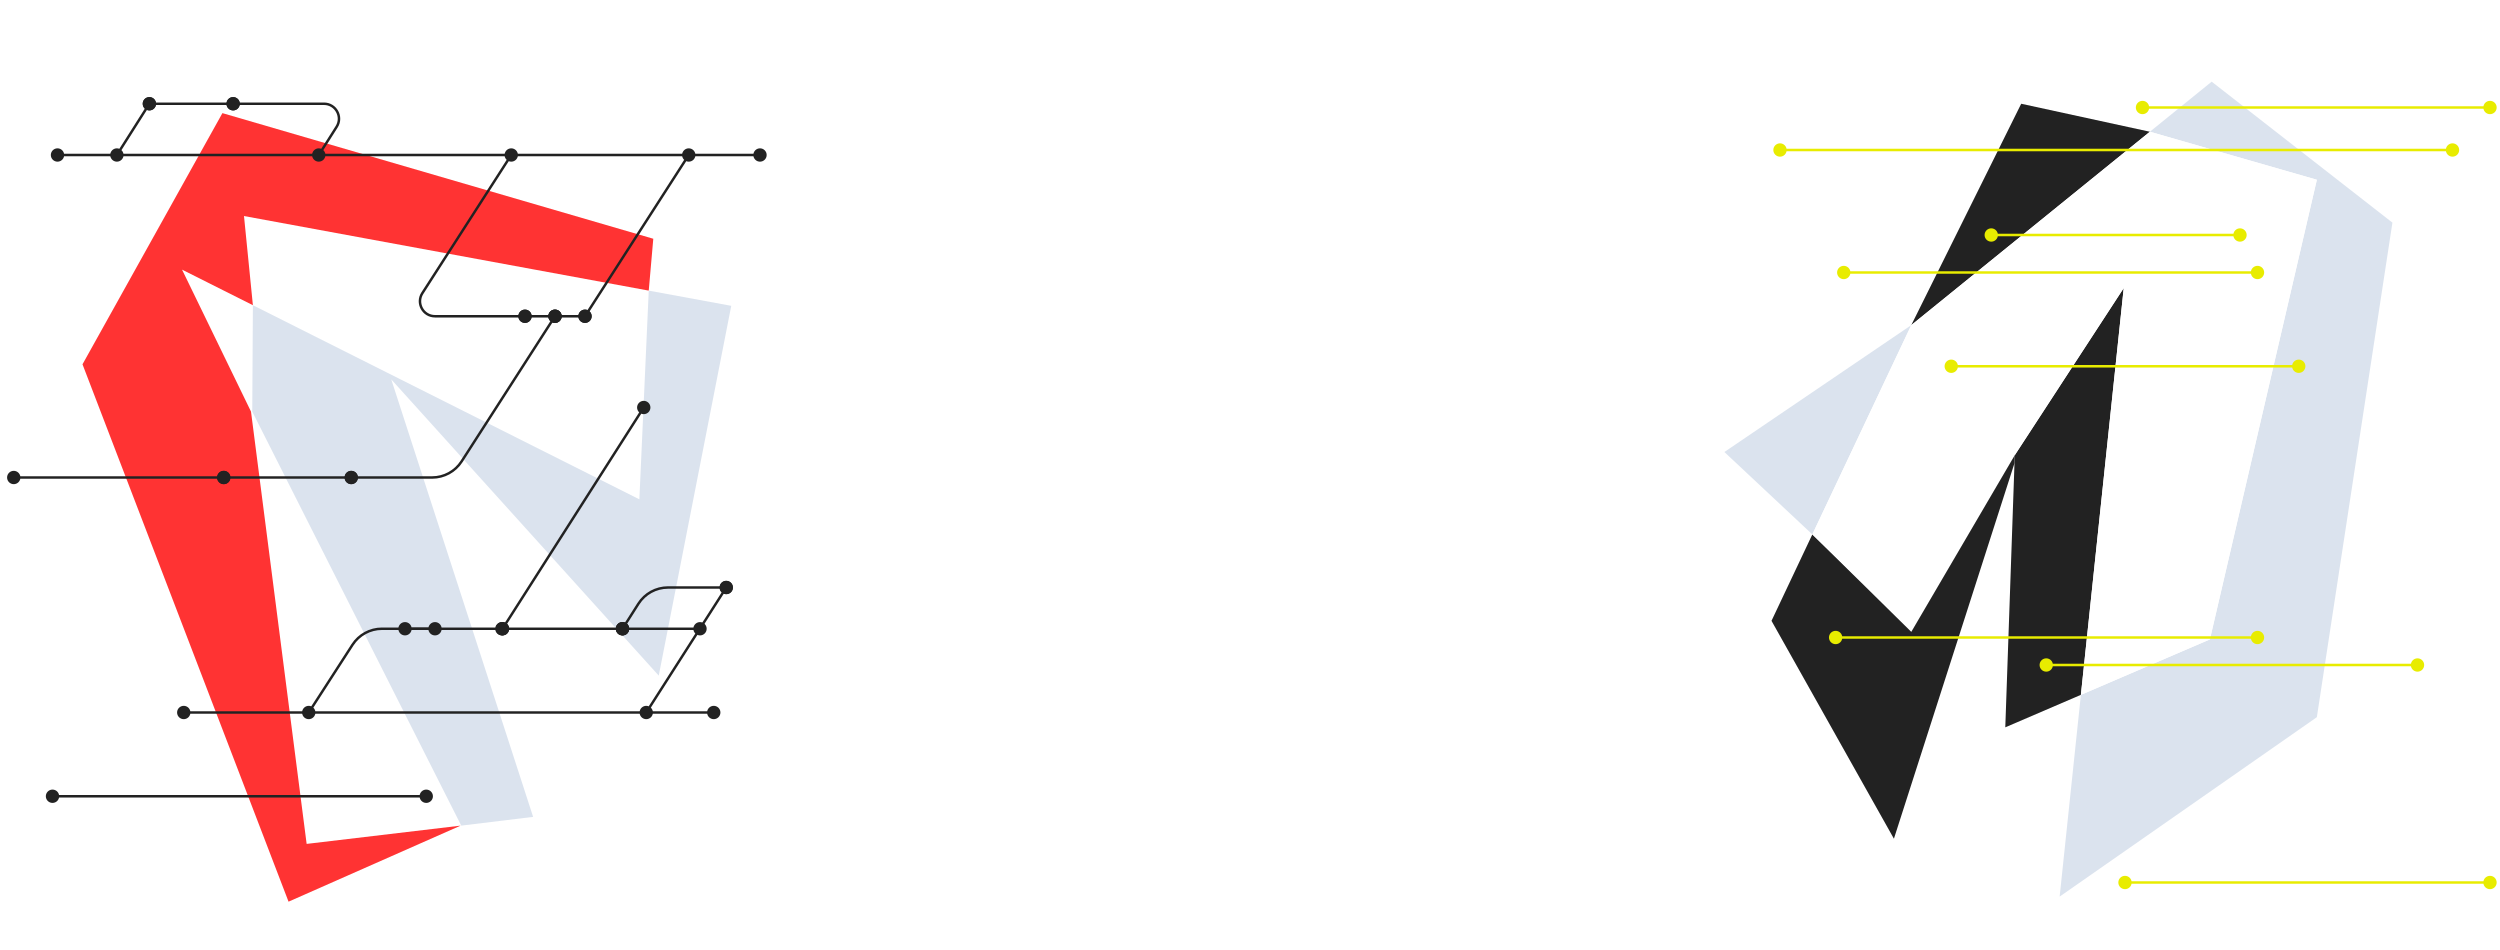 <svg width="2000" height="760" viewBox="0 0 2000 760" fill="none" xmlns="http://www.w3.org/2000/svg">
<rect x="0" y="0" width="2000" height="760" fill="#333333" stroke="none"/>
<g clip-path="url(#clip0_1088_65574)">
<rect width="2000" height="760" fill="white"/>
<path d="M1449.87 427.541L1379.5 361.605L1529.03 260.081L1449.87 427.541Z" fill="#DBE3EE"/>
<path d="M1719.9 105.394L1769.34 65.328L1913.94 178.111L1853.48 573.737L1647.72 717.28L1664.71 555.873L1767.92 511.512L1853.48 143.816L1719.9 105.394Z" fill="#DBE3EE"/>
<path d="M1529.03 260.081L1616.96 83L1719.9 105.394L1529.03 260.081Z" fill="#222222"/>
<path d="M1611.82 364.144L1611.6 370.5L1515.13 670.965L1417.2 496.663L1449.87 427.541L1529.03 505.5L1611.82 364.144Z" fill="#222222"/>
<path d="M1664.71 555.873L1604.23 581.869L1611.82 364.144L1698.98 230.437L1664.71 555.873Z" fill="#222222"/>
<path d="M1529.03 260.081L1719.9 105.394L1853.48 143.816L1767.92 511.512L1664.71 555.873L1698.98 230.437L1611.82 364.144L1616.96 217.002L1569.33 429.331L1529.03 504L1449.87 427.541L1529.03 260.081Z" fill="white"/>
<path d="M1934 526.667C1931.05 526.667 1928.67 529.054 1928.67 532C1928.67 534.946 1931.05 537.333 1934 537.333C1936.95 537.333 1939.33 534.946 1939.33 532C1939.33 529.054 1936.95 526.667 1934 526.667ZM1637 526.667C1634.05 526.667 1631.67 529.054 1631.67 532C1631.67 534.946 1634.05 537.333 1637 537.333C1639.95 537.333 1642.33 534.946 1642.33 532C1642.33 529.054 1639.95 526.667 1637 526.667ZM1934 531H1637V533H1934V531Z" fill="#E8EC00"/>
<path d="M1962 114.667C1959.05 114.667 1956.67 117.054 1956.67 120C1956.67 122.946 1959.05 125.333 1962 125.333C1964.95 125.333 1967.33 122.946 1967.33 120C1967.33 117.054 1964.95 114.667 1962 114.667ZM1424 114.667C1421.05 114.667 1418.67 117.054 1418.67 120C1418.67 122.946 1421.05 125.333 1424 125.333C1426.95 125.333 1429.33 122.946 1429.33 120C1429.33 117.054 1426.95 114.667 1424 114.667ZM1962 119L1424 119V121L1962 121V119Z" fill="#E8EC00"/>
<path d="M1839 287.667C1836.05 287.667 1833.67 290.054 1833.67 293C1833.67 295.946 1836.05 298.333 1839 298.333C1841.95 298.333 1844.33 295.946 1844.33 293C1844.33 290.054 1841.95 287.667 1839 287.667ZM1561 287.667C1558.05 287.667 1555.67 290.054 1555.67 293C1555.67 295.946 1558.05 298.333 1561 298.333C1563.95 298.333 1566.33 295.946 1566.33 293C1566.33 290.054 1563.95 287.667 1561 287.667ZM1839 292H1561V294H1839V292Z" fill="#E8EC00"/>
<path d="M1992 80.667C1989.05 80.667 1986.67 83.055 1986.67 86C1986.67 88.945 1989.05 91.333 1992 91.333C1994.95 91.333 1997.33 88.945 1997.33 86C1997.33 83.055 1994.95 80.667 1992 80.667ZM1714 80.667C1711.05 80.667 1708.67 83.055 1708.67 86C1708.67 88.945 1711.05 91.333 1714 91.333C1716.95 91.333 1719.33 88.945 1719.33 86C1719.33 83.055 1716.95 80.667 1714 80.667ZM1992 85L1714 85V87L1992 87V85Z" fill="#E8EC00"/>
<path d="M1992 700.667C1989.05 700.667 1986.67 703.054 1986.67 706C1986.67 708.946 1989.05 711.333 1992 711.333C1994.95 711.333 1997.33 708.946 1997.33 706C1997.33 703.054 1994.95 700.667 1992 700.667ZM1700 700.667C1697.05 700.667 1694.67 703.054 1694.67 706C1694.67 708.946 1697.05 711.333 1700 711.333C1702.95 711.333 1705.33 708.946 1705.33 706C1705.33 703.054 1702.95 700.667 1700 700.667ZM1992 705H1700V707H1992V705Z" fill="#E8EC00"/>
<path d="M1806 504.667C1803.05 504.667 1800.67 507.054 1800.67 510C1800.67 512.946 1803.05 515.333 1806 515.333C1808.95 515.333 1811.33 512.946 1811.33 510C1811.33 507.054 1808.95 504.667 1806 504.667ZM1468.5 504.667C1465.55 504.667 1463.17 507.054 1463.17 510C1463.17 512.946 1465.55 515.333 1468.5 515.333C1471.45 515.333 1473.83 512.946 1473.83 510C1473.83 507.054 1471.45 504.667 1468.5 504.667ZM1806 509L1468.5 509V511L1806 511V509Z" fill="#E8EC00"/>
<path d="M1806 212.667C1803.05 212.667 1800.67 215.054 1800.67 218C1800.67 220.946 1803.05 223.333 1806 223.333C1808.95 223.333 1811.33 220.946 1811.33 218C1811.33 215.054 1808.95 212.667 1806 212.667ZM1475 212.667C1472.05 212.667 1469.67 215.054 1469.67 218C1469.67 220.946 1472.05 223.333 1475 223.333C1477.95 223.333 1480.33 220.946 1480.33 218C1480.33 215.054 1477.95 212.667 1475 212.667ZM1806 217L1475 217V219L1806 219V217Z" fill="#E8EC00"/>
<path d="M1792 182.667C1789.05 182.667 1786.67 185.054 1786.67 188C1786.67 190.946 1789.05 193.333 1792 193.333C1794.95 193.333 1797.33 190.946 1797.33 188C1797.33 185.054 1794.95 182.667 1792 182.667ZM1593 182.667C1590.05 182.667 1587.67 185.054 1587.67 188C1587.67 190.946 1590.05 193.333 1593 193.333C1595.95 193.333 1598.33 190.946 1598.33 188C1598.33 185.054 1595.95 182.667 1593 182.667ZM1792 187H1593V189H1792V187Z" fill="#E8EC00"/>
<path fill-rule="evenodd" clip-rule="evenodd" d="M368.5 660.5L230.833 721.338L66 291.437L177.93 90.5L522.631 191L518.998 232.497L195.193 172.824L202.312 244.173L145.632 215.703L200.803 329.274L245.311 675.118L368.5 660.5Z" fill="#FF3333"/>
<path fill-rule="evenodd" clip-rule="evenodd" d="M309.788 298.155L202.312 244.172L201.803 329.273L369 660.5L426.5 653.5L313 303.5L309.788 298.155ZM309.788 298.155L313 303.5L527 540.5L585 244.66L518.998 232.496L511.494 399.469L309.788 298.155Z" fill="#DBE3EE"/>
<path d="M608 118.667C605.054 118.667 602.667 121.054 602.667 124C602.667 126.946 605.054 129.333 608 129.333C610.946 129.333 613.333 126.946 613.333 124C613.333 121.054 610.946 118.667 608 118.667ZM46 118.667C43.054 118.667 40.667 121.054 40.667 124C40.667 126.946 43.054 129.333 46 129.333C48.946 129.333 51.333 126.946 51.333 124C51.333 121.054 48.946 118.667 46 118.667ZM608 123L46 123V125L608 125V123Z" fill="#222222"/>
<path d="M571 564.667C568.054 564.667 565.667 567.054 565.667 570C565.667 572.946 568.054 575.333 571 575.333C573.946 575.333 576.333 572.946 576.333 570C576.333 567.054 573.946 564.667 571 564.667ZM147 564.667C144.054 564.667 141.667 567.054 141.667 570C141.667 572.946 144.054 575.333 147 575.333C149.946 575.333 152.333 572.946 152.333 570C152.333 567.054 149.946 564.667 147 564.667ZM571 569H147V571H571V569Z" fill="#222222"/>
<path d="M414.333 124C414.333 121.054 411.946 118.667 409 118.667C406.054 118.667 403.667 121.054 403.667 124C403.667 126.946 406.054 129.333 409 129.333C411.946 129.333 414.333 126.946 414.333 124ZM425.333 253C425.333 250.054 422.946 247.667 420 247.667C417.054 247.667 414.667 250.054 414.667 253C414.667 255.946 417.054 258.333 420 258.333C422.946 258.333 425.333 255.946 425.333 253ZM338.74 235.048L409.841 124.541L408.159 123.459L337.058 233.966L338.74 235.048ZM347.99 254L420 254L420 252L347.99 252L347.99 254ZM337.058 233.966C331.491 242.617 337.703 254 347.99 254L347.99 252C339.285 252 334.03 242.368 338.74 235.048L337.058 233.966Z" fill="#222222"/>
<path d="M473.333 253C473.333 250.054 470.946 247.667 468 247.667C465.054 247.667 462.667 250.054 462.667 253C462.667 255.946 465.054 258.333 468 258.333C470.946 258.333 473.333 255.946 473.333 253ZM556.333 124C556.333 121.054 553.946 118.667 551 118.667C548.054 118.667 545.667 121.054 545.667 124C545.667 126.946 548.054 129.333 551 129.333C553.946 129.333 556.333 126.946 556.333 124ZM468.841 253.541L551.841 124.541L550.159 123.459L467.159 252.459L468.841 253.541Z" fill="#222222"/>
<path d="M492.667 503C492.667 505.946 495.054 508.333 498 508.333C500.946 508.333 503.333 505.946 503.333 503C503.333 500.054 500.946 497.667 498 497.667C495.054 497.667 492.667 500.054 492.667 503ZM575.667 470C575.667 472.946 578.054 475.333 581 475.333C583.946 475.333 586.333 472.946 586.333 470C586.333 467.055 583.946 464.667 581 464.667C578.054 464.667 575.667 467.055 575.667 470ZM534.37 470L534.37 471L534.37 470ZM509.904 482.431L497.156 502.463L498.844 503.537L511.592 483.504L509.904 482.431ZM534.37 471L581 471L581 469L534.37 469L534.37 471ZM511.592 483.504C516.548 475.716 525.139 471 534.37 471L534.37 469C524.455 469 515.227 474.066 509.904 482.431L511.592 483.504Z" fill="#222222"/>
<path d="M249.674 124C249.674 126.946 252.061 129.333 255.007 129.333C257.952 129.333 260.34 126.946 260.34 124C260.34 121.054 257.952 118.667 255.007 118.667C252.061 118.667 249.674 121.054 249.674 124ZM181.167 83C181.167 85.945 183.554 88.333 186.5 88.333C189.446 88.333 191.833 85.945 191.833 83C191.833 80.055 189.446 77.667 186.5 77.667C183.554 77.667 181.167 80.055 181.167 83ZM259.184 83L259.184 84L259.184 83ZM268.474 100.89L254.162 123.465L255.852 124.535L270.163 101.961L268.474 100.89ZM259.184 82L186.5 82L186.5 84L259.184 84L259.184 82ZM270.163 101.961C275.651 93.305 269.432 82 259.184 82L259.184 84C267.856 84 273.117 93.566 268.474 100.89L270.163 101.961Z" fill="#222222"/>
<path d="M114.167 83C114.167 85.945 116.554 88.333 119.5 88.333C122.446 88.333 124.833 85.945 124.833 83C124.833 80.055 122.446 77.667 119.5 77.667C116.554 77.667 114.167 80.055 114.167 83ZM88.174 124C88.174 126.946 90.561 129.333 93.507 129.333C96.453 129.333 98.84 126.946 98.84 124C98.84 121.054 96.453 118.667 93.507 118.667C90.561 118.667 88.174 121.054 88.174 124ZM118.655 82.465L92.662 123.465L94.352 124.535L120.345 83.535L118.655 82.465Z" fill="#222222"/>
<path d="M114.167 83C114.167 85.946 116.554 88.333 119.5 88.333C122.446 88.333 124.833 85.946 124.833 83C124.833 80.055 122.446 77.667 119.5 77.667C116.554 77.667 114.167 80.055 114.167 83ZM181.167 83C181.167 85.945 183.554 88.333 186.5 88.333C189.446 88.333 191.833 85.945 191.833 83C191.833 80.055 189.446 77.667 186.5 77.667C183.554 77.667 181.167 80.055 181.167 83ZM119.5 84L186.5 84L186.5 82L119.5 82L119.5 84Z" fill="#222222"/>
<path d="M509.667 326C509.667 328.946 512.054 331.333 515 331.333C517.946 331.333 520.333 328.946 520.333 326C520.333 323.054 517.946 320.667 515 320.667C512.054 320.667 509.667 323.054 509.667 326ZM396.667 503C396.667 505.946 399.054 508.333 402 508.333C404.946 508.333 407.333 505.946 407.333 503C407.333 500.054 404.946 497.667 402 497.667C399.054 497.667 396.667 500.054 396.667 503ZM514.157 325.462L401.157 502.462L402.843 503.538L515.843 326.538L514.157 325.462Z" fill="#222222"/>
<path d="M575.667 470C575.667 472.946 578.054 475.333 581 475.333C583.946 475.333 586.333 472.946 586.333 470C586.333 467.054 583.946 464.667 581 464.667C578.054 464.667 575.667 467.054 575.667 470ZM511.667 570C511.667 572.946 514.054 575.333 517 575.333C519.946 575.333 522.333 572.946 522.333 570C522.333 567.054 519.946 564.667 517 564.667C514.054 564.667 511.667 567.054 511.667 570ZM580.158 469.461L516.158 569.461L517.842 570.539L581.842 470.539L580.158 469.461Z" fill="#222222"/>
<path d="M449.333 253C449.333 250.054 446.946 247.667 444 247.667C441.054 247.667 438.667 250.054 438.667 253C438.667 255.946 441.054 258.333 444 258.333C446.946 258.333 449.333 255.946 449.333 253ZM286.333 382C286.333 379.054 283.946 376.667 281 376.667C278.054 376.667 275.667 379.054 275.667 382C275.667 384.946 278.054 387.333 281 387.333C283.946 387.333 286.333 384.946 286.333 382ZM370.109 369.692L444.841 253.541L443.159 252.459L368.427 368.609L370.109 369.692ZM345.72 381L281 381L281 383L345.72 383L345.72 381ZM368.427 368.609C363.458 376.332 354.904 381 345.72 381L345.72 383C355.584 383 364.771 377.986 370.109 369.692L368.427 368.609Z" fill="#222222"/>
<path d="M241.667 570C241.667 572.946 244.054 575.333 247 575.333C249.946 575.333 252.333 572.946 252.333 570C252.333 567.054 249.946 564.667 247 564.667C244.054 564.667 241.667 567.054 241.667 570ZM396.167 503C396.167 505.946 398.554 508.333 401.5 508.333C404.446 508.333 406.833 505.946 406.833 503C406.833 500.054 404.446 497.667 401.5 497.667C398.554 497.667 396.167 500.054 396.167 503ZM305.528 503L305.528 502L305.528 503ZM281.169 515.264L246.16 569.457L247.84 570.543L282.849 516.349L281.169 515.264ZM305.528 504L401.5 504L401.5 502L305.528 502L305.528 504ZM282.849 516.349C287.823 508.65 296.363 504 305.528 504L305.528 502C295.684 502 286.511 506.994 281.169 515.264L282.849 516.349Z" fill="#222222"/>
<path d="M449.333 253C449.333 250.054 446.946 247.667 444 247.667C441.054 247.667 438.667 250.054 438.667 253C438.667 255.946 441.054 258.333 444 258.333C446.946 258.333 449.333 255.946 449.333 253ZM425.333 253C425.333 250.054 422.946 247.667 420 247.667C417.054 247.667 414.667 250.054 414.667 253C414.667 255.946 417.054 258.333 420 258.333C422.946 258.333 425.333 255.946 425.333 253ZM444 252L420 252L420 254L444 254L444 252Z" fill="#222222"/>
<path d="M473.333 253C473.333 250.054 470.946 247.667 468 247.667C465.054 247.667 462.667 250.054 462.667 253C462.667 255.946 465.054 258.333 468 258.333C470.946 258.333 473.333 255.946 473.333 253ZM449.333 253C449.333 250.054 446.946 247.667 444 247.667C441.054 247.667 438.667 250.054 438.667 253C438.667 255.946 441.054 258.333 444 258.333C446.946 258.333 449.333 255.946 449.333 253ZM468 252L444 252L444 254L468 254L468 252Z" fill="#222222"/>
<path d="M503.333 503C503.333 500.054 500.946 497.667 498 497.667C495.054 497.667 492.667 500.054 492.667 503C492.667 505.946 495.054 508.333 498 508.333C500.946 508.333 503.333 505.946 503.333 503ZM407.333 503C407.333 500.054 404.946 497.667 402 497.667C399.054 497.667 396.667 500.054 396.667 503C396.667 505.946 399.054 508.333 402 508.333C404.946 508.333 407.333 505.946 407.333 503ZM498 502L402 502L402 504L498 504L498 502Z" fill="#222222"/>
<path d="M353.333 503C353.333 500.054 350.946 497.667 348 497.667C345.054 497.667 342.667 500.054 342.667 503C342.667 505.946 345.054 508.333 348 508.333C350.946 508.333 353.333 505.946 353.333 503ZM329.333 503C329.333 500.054 326.946 497.667 324 497.667C321.054 497.667 318.667 500.054 318.667 503C318.667 505.946 321.054 508.333 324 508.333C326.946 508.333 329.333 505.946 329.333 503ZM348 502L324 502L324 504L348 504L348 502Z" fill="#222222"/>
<path d="M503.333 503C503.333 500.054 500.946 497.667 498 497.667C495.054 497.667 492.667 500.054 492.667 503C492.667 505.946 495.054 508.333 498 508.333C500.946 508.333 503.333 505.946 503.333 503ZM565.333 503C565.333 500.054 562.946 497.667 560 497.667C557.054 497.667 554.667 500.054 554.667 503C554.667 505.946 557.054 508.333 560 508.333C562.946 508.333 565.333 505.946 565.333 503ZM498 504L560 504L560 502L498 502L498 504Z" fill="#222222"/>
<path d="M286.333 382C286.333 379.054 283.946 376.667 281 376.667C278.054 376.667 275.667 379.054 275.667 382C275.667 384.946 278.054 387.333 281 387.333C283.946 387.333 286.333 384.946 286.333 382ZM184.333 382C184.333 379.054 181.946 376.667 179 376.667C176.054 376.667 173.667 379.054 173.667 382C173.667 384.946 176.054 387.333 179 387.333C181.946 387.333 184.333 384.946 184.333 382ZM281 381L179 381L179 383L281 383L281 381Z" fill="#222222"/>
<path d="M16.333 382C16.333 379.054 13.945 376.667 11 376.667C8.054 376.667 5.667 379.054 5.667 382C5.667 384.946 8.054 387.333 11 387.333C13.945 387.333 16.333 384.946 16.333 382ZM184.333 382C184.333 379.054 181.946 376.667 179 376.667C176.054 376.667 173.667 379.054 173.667 382C173.667 384.946 176.054 387.333 179 387.333C181.946 387.333 184.333 384.946 184.333 382ZM11 383L179 383L179 381L11 381L11 383Z" fill="#222222"/>
<path d="M341 631.667C338.054 631.667 335.667 634.054 335.667 637C335.667 639.946 338.054 642.333 341 642.333C343.946 642.333 346.333 639.946 346.333 637C346.333 634.054 343.946 631.667 341 631.667ZM42 631.667C39.054 631.667 36.667 634.054 36.667 637C36.667 639.946 39.054 642.333 42 642.333C44.946 642.333 47.333 639.946 47.333 637C47.333 634.054 44.946 631.667 42 631.667ZM341 636H42V638H341V636Z" fill="#222222"/>
</g>
<defs>
<clipPath id="clip0_1088_65574">
<rect width="2000" height="760" fill="white"/>
</clipPath>
</defs>
</svg>
